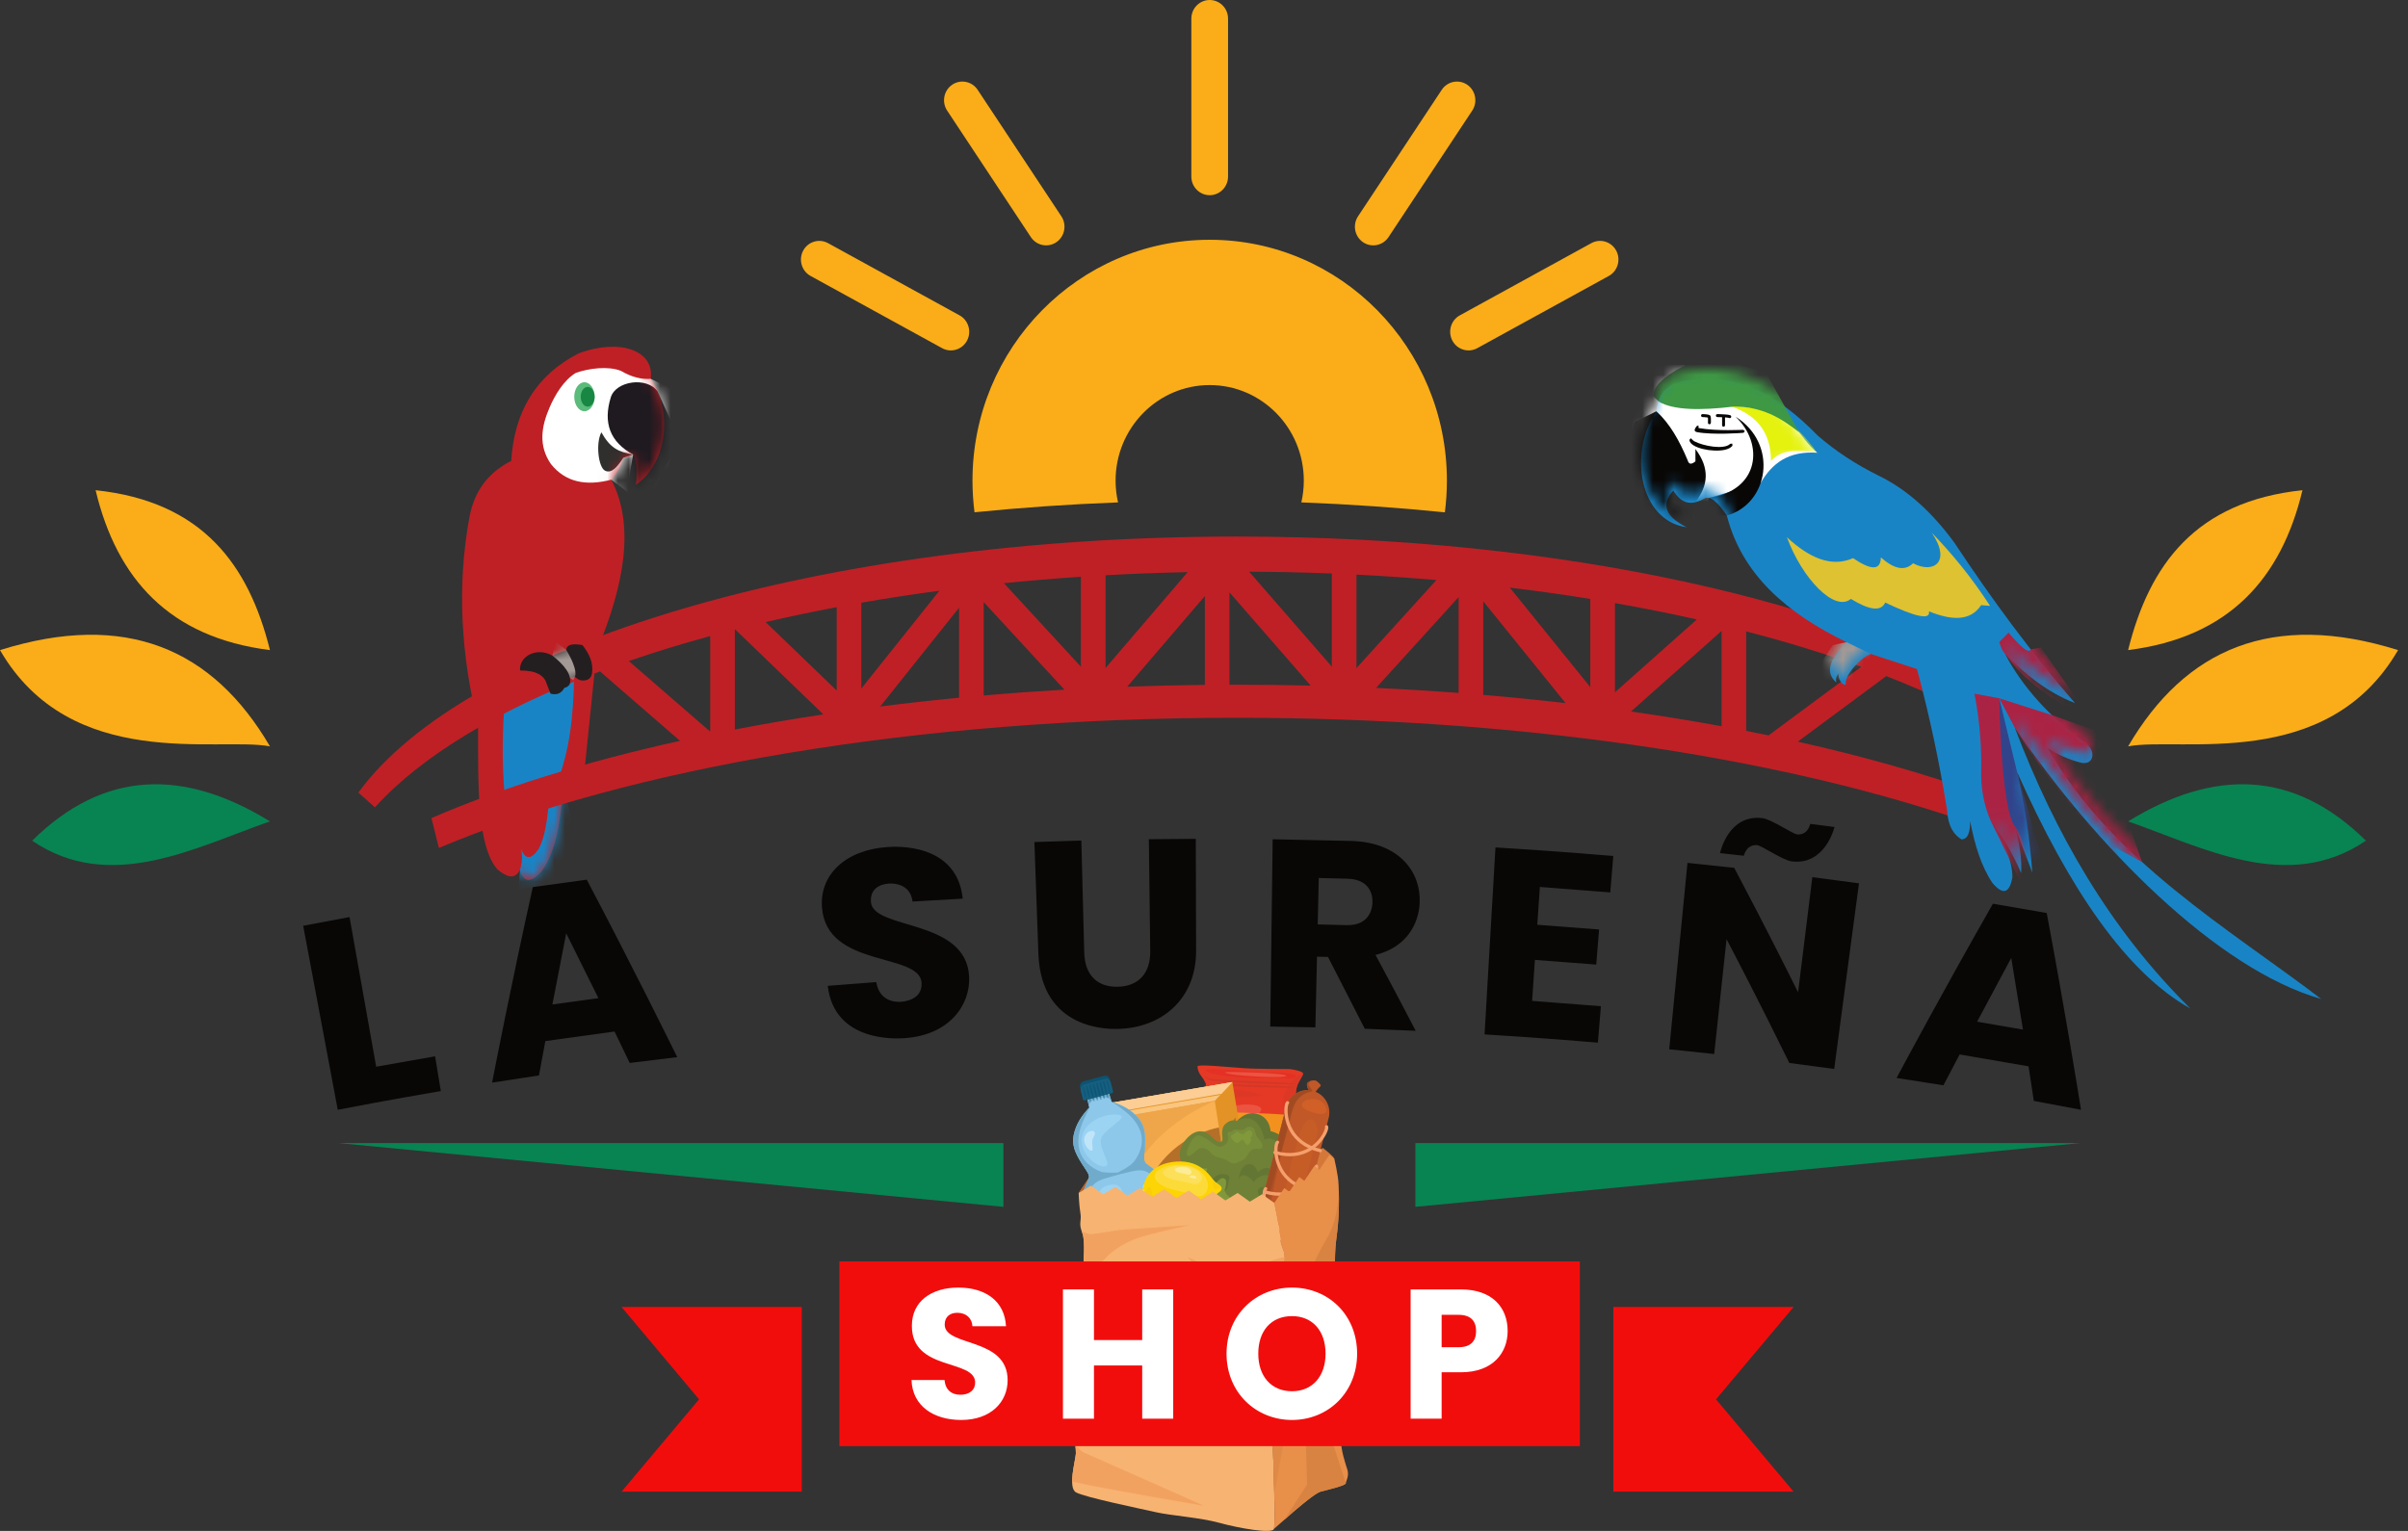 <svg xmlns="http://www.w3.org/2000/svg" fill="none" viewBox="0 0 228 145" height="145" width="228">
<rect x="0" y="0" width="228" height="145" fill="#333333" stroke="none"/>
<path fill="#BF2025" d="M48.404 43.653C48.694 39.005 50.732 35.54 54.81 33.458C58.597 32.059 61.975 33.122 61.615 35.876C63.833 39.217 63.012 44.032 60.219 45.913C60.328 44.699 60.313 43.645 59.945 43.053C59.716 43.218 59.422 43.33 59.023 43.357C58.784 44.176 58.387 44.855 57.876 45.432C60.136 49.728 59.123 55.367 56.501 61.667L55.293 73.455C55.011 75.27 53.855 75.444 53.307 74.526C53.122 77.878 52.569 80.689 51.321 82.475C50.295 83.619 49.578 83.665 49.234 82.389C48.688 83.421 47.912 82.998 47.1 82.349C45.147 80.118 45.268 74.26 45.268 68.613C43.659 62.083 43.227 55.496 44.477 48.831C44.997 46.267 46.422 44.664 48.404 43.653Z" clip-rule="evenodd" fill-rule="evenodd"></path>
<mask height="52" width="20" y="32" x="43" maskUnits="userSpaceOnUse" style="mask-type:luminance" id="mask0_78_914">
<path fill="white" d="M48.404 43.653C48.694 39.005 50.732 35.54 54.81 33.458C58.597 32.059 61.975 33.122 61.615 35.876C63.833 39.217 63.012 44.032 60.219 45.913C60.328 44.699 60.313 43.645 59.945 43.053C59.716 43.218 59.422 43.33 59.023 43.357C58.784 44.176 58.387 44.855 57.876 45.432C60.136 49.728 59.123 55.367 56.501 61.667L55.293 73.455C55.011 75.27 53.855 75.444 53.307 74.526C53.122 77.878 52.569 80.689 51.321 82.475C50.295 83.619 49.578 83.665 49.234 82.389C48.688 83.421 47.912 82.998 47.1 82.349C45.147 80.118 45.268 74.26 45.268 68.613C43.659 62.083 43.227 55.496 44.477 48.831C44.997 46.267 46.422 44.664 48.404 43.653Z"></path>
</mask>
<g mask="url(#mask0_78_914)">
<path fill="white" d="M57.877 45.433C55.523 46.046 53.553 45.705 52.157 43.942C50.959 42.199 51.26 40.388 52.037 38.591C52.537 37.434 53.359 36.026 54.521 35.318C55.769 34.876 57.599 34.651 58.793 35.127C59.88 35.763 60.795 35.943 61.616 35.876L65.777 37.939L63.518 46.562L60.521 47.441L57.877 45.433Z" clip-rule="evenodd" fill-rule="evenodd"></path>
<path fill="#5ABB7B" d="M55.337 38.952C55.87 38.952 56.302 38.337 56.302 37.579C56.302 36.821 55.87 36.206 55.337 36.206C54.804 36.206 54.372 36.821 54.372 37.579C54.372 38.337 54.804 38.952 55.337 38.952Z"></path>
<path fill="#198744" d="M55.644 38.516C56.008 38.516 56.303 38.097 56.303 37.579C56.303 37.062 56.008 36.642 55.644 36.642C55.28 36.642 54.985 37.062 54.985 37.579C54.985 38.097 55.28 38.516 55.644 38.516Z"></path>
<path fill="#1F1A20" d="M57.833 37.632C58.319 36.056 61.281 35.666 62.26 37.075L64.39 41.795L60.864 47.839L59.397 46.138L59.946 43.053C57.776 41.871 57.081 40.07 57.833 37.632Z" clip-rule="evenodd" fill-rule="evenodd"></path>
<path fill="#2F2F2D" d="M56.94 40.947C57.778 42.441 58.555 42.806 59.946 43.053L59.024 43.357C58.477 44.177 57.923 44.892 57.291 44.582C56.652 44.269 56.389 41.966 56.94 40.947Z" clip-rule="evenodd" fill-rule="evenodd"></path>
<path fill="#1984C5" d="M53.308 74.526C53.085 75.49 52.677 75.94 51.99 75.62C51.845 77.581 51.597 79.348 50.986 80.431C50.257 81.488 49.72 81.374 49.322 80.405C49.449 80.882 49.508 81.439 49.234 82.389L49.098 84.263L52.737 83.595L54.372 78.329L53.308 74.526Z" clip-rule="evenodd" fill-rule="evenodd"></path>
<path fill="#1984C5" d="M54.373 62.988C54.345 66.371 54.203 69.754 53.107 73.136C52.349 74.81 51.279 75.3 50.255 74.526C49.893 76.733 47.909 76.865 47.772 75.201C47.523 72.181 47.55 69.16 47.821 66.14C49.096 66.544 50.407 66.013 51.813 62.988H54.373Z" clip-rule="evenodd" fill-rule="evenodd"></path>
</g>
<path fill="#BF2025" d="M56.808 63.591C47.318 67.153 39.949 71.547 35.502 76.466L33.931 75.069C44.131 61.085 77.535 50.819 117.122 50.819C147.96 50.819 175.046 57.048 190.334 66.412L189.807 69.415C186.557 67.475 182.798 65.673 178.601 64.037L170.218 70.247C176.362 71.62 182.025 73.224 187.102 75.022L185.33 77.541C167.773 71.632 143.684 67.983 117.122 67.983C86.626 67.983 59.39 72.792 41.556 80.311L40.851 77.481C47.464 74.626 55.418 72.151 64.387 70.167L56.808 63.591ZM176.235 63.149C172.848 61.925 169.204 60.805 165.338 59.802V69.226C166.049 69.365 166.756 69.507 167.456 69.653L176.235 63.149ZM160.664 58.671C158.157 58.106 155.569 57.589 152.909 57.123V65.573L160.664 58.671ZM150.578 56.729C148.094 56.327 145.552 55.968 142.956 55.655L150.578 65.084V56.729ZM136.008 54.939C133.522 54.726 130.996 54.553 128.435 54.424V63.279L136.008 54.939ZM126.104 54.319C123.525 54.216 120.912 54.157 118.271 54.144L126.104 63.14V54.319ZM112.456 54.189C109.831 54.243 107.236 54.342 104.678 54.484V63.273L112.456 54.189ZM102.347 54.626C99.88 54.79 97.448 54.994 95.057 55.237L102.347 63.149V54.626ZM88.946 55.952C86.427 56.286 83.961 56.665 81.553 57.084V65.216L88.946 55.952ZM79.222 57.507C76.92 57.94 74.676 58.412 72.494 58.92L79.222 65.404V57.507ZM67.246 60.244C64.559 60.976 61.986 61.766 59.538 62.609L67.246 69.296V60.244ZM69.577 69.096C72.294 68.574 75.091 68.095 77.961 67.663L69.616 59.62C69.603 59.623 69.59 59.626 69.577 59.63V69.096ZM83.342 66.916C85.786 66.607 88.277 66.329 90.809 66.086V57.559L83.342 66.916ZM93.14 65.873C95.65 65.655 98.2 65.471 100.784 65.321L93.14 57.025V65.873ZM106.729 65.041C109.153 64.953 111.605 64.895 114.079 64.869V56.456L106.729 65.041ZM116.41 64.854C116.648 64.853 116.885 64.853 117.122 64.853C119.47 64.853 121.798 64.881 124.105 64.937L116.41 56.101V64.854ZM130.295 65.156C132.935 65.278 135.541 65.437 138.109 65.63V56.551L130.295 65.156ZM140.44 65.816C143.082 66.039 145.682 66.299 148.234 66.593L140.44 56.952V65.816ZM154.431 67.391C157.365 67.809 160.226 68.274 163.007 68.784V59.759L154.431 67.391Z" clip-rule="evenodd" fill-rule="evenodd"></path>
<path fill="#231F20" d="M49.24 63.505C49.136 62.096 50.885 61.277 52.296 62.095L53.62 61.572C53.635 61.049 54.196 60.929 55.147 61.097C55.793 61.92 56.212 62.792 56.05 63.787C55.983 64.215 55.714 64.457 55.178 64.452C54.95 64.463 54.701 64.352 54.43 64.104L53.963 64.199C54.082 64.732 53.896 65.043 53.433 65.154C53.158 65.663 52.732 65.864 52.124 65.697L51.751 64.737C51.536 63.986 50.786 63.494 49.24 63.505Z" clip-rule="evenodd" fill-rule="evenodd"></path>
<mask height="5" width="8" y="61" x="49" maskUnits="userSpaceOnUse" style="mask-type:luminance" id="mask1_78_914">
<path fill="white" d="M49.24 63.505C49.136 62.096 50.885 61.277 52.296 62.095L53.62 61.572C53.635 61.049 54.196 60.929 55.147 61.097C55.793 61.92 56.212 62.792 56.05 63.787C55.983 64.215 55.714 64.457 55.178 64.452C54.95 64.463 54.701 64.352 54.43 64.104L53.963 64.199C54.082 64.732 53.896 65.043 53.433 65.154C53.158 65.663 52.732 65.864 52.124 65.697L51.751 64.737C51.536 63.986 50.786 63.494 49.24 63.505Z"></path>
</mask>
<g mask="url(#mask1_78_914)">
<path fill="#A39995" d="M52.295 62.094C52.295 62.094 53.807 63.198 53.962 64.198L54.297 64.45L54.429 64.103C54.429 64.103 54.816 63.555 53.619 61.572L52.66 60.821L52.295 62.094Z" clip-rule="evenodd" fill-rule="evenodd"></path>
</g>
<path fill="#1984C5" d="M181.506 63.367C182.741 67.951 183.661 72.377 184.348 76.683C184.448 78.317 185.008 79.053 185.717 79.499C186.365 79.491 186.544 78.767 186.538 77.761C186.97 79.979 187.574 82.036 188.66 83.637C189.633 84.783 190.272 84.64 190.543 83.08C190.536 81.351 189.647 79.756 188.699 78.17C189.568 79.2 190.452 80.568 191.369 82.69C191.447 81.375 191.235 79.887 190.753 78.24L192.43 82.655C192.2 79.505 191.736 76.334 190.992 73.136C195.922 84.186 201.317 92.118 207.389 95.519C199.799 88.026 194.576 78.93 190.753 68.887C198.313 80.028 209.889 91.816 219.78 94.615C211.23 88.092 199.854 81.435 193.902 70.869C194.824 71.463 195.836 71.934 196.983 72.225C198.317 72.563 198.539 71.017 197.325 70.278C194.057 67.906 191.434 64.982 189.848 61.927C191.669 63.812 193.864 65.581 196.469 66.592C192.31 61.823 188.572 56.722 185.07 51.434C183.009 48.599 180.639 46.388 177.848 45.036C175.753 43.998 173.826 42.748 172.097 41.247C168.24 37.267 163.985 34.934 158.85 36.24C157.51 36.581 156.924 37.834 156.83 38.952C154.162 42.905 155.23 49.323 159.705 49.939C157.745 48.958 157.204 47.813 158.439 46.462C159.235 47.805 160.256 47.889 161.417 47.192C162.007 46.93 162.732 47.696 163.505 48.826C164.932 54.433 169.208 58.089 174.835 60.821C173.135 62.571 172.822 63.712 173.879 64.655C173.769 64.232 173.91 64.032 174.089 63.78C173.98 64.25 174.468 65.014 174.767 64.819C174.632 63.917 176.213 62.269 177.129 61.934L181.506 63.367Z" clip-rule="evenodd" fill-rule="evenodd"></path>
<mask height="61" width="65" y="34" x="155" maskUnits="userSpaceOnUse" style="mask-type:luminance" id="mask2_78_914">
<path fill="white" d="M181.506 62.463C182.741 67.047 183.661 71.473 184.348 75.779C184.448 77.413 185.008 78.149 185.717 78.595C186.365 78.587 186.544 77.863 186.538 76.857C186.97 79.075 187.574 81.132 188.66 82.733C189.633 83.879 190.272 83.736 190.543 82.176C190.536 80.447 189.647 78.852 188.699 77.266C189.568 78.296 190.452 79.664 191.369 81.786C191.447 80.471 191.235 78.983 190.753 77.336L192.43 81.751C192.2 78.601 191.736 75.43 190.992 72.232C195.922 83.282 201.317 91.215 207.389 94.615C199.799 87.122 194.576 78.026 190.753 67.983C198.313 79.124 209.889 90.912 219.78 93.711C211.23 87.188 199.854 80.531 193.902 69.965C194.824 70.559 195.836 71.031 196.983 71.321C198.317 71.659 198.539 70.113 197.325 69.374C194.057 67.003 191.434 64.078 189.848 61.023C191.669 62.908 193.864 64.677 196.469 65.689C192.31 60.919 188.572 55.819 185.07 50.53C183.009 47.695 180.639 45.484 177.848 44.133C175.753 43.095 173.826 41.844 172.097 40.343C168.24 36.363 163.985 34.03 158.85 35.336C157.51 35.677 156.924 36.931 156.83 38.048C154.162 42.001 155.23 48.419 159.705 49.035C157.745 48.054 157.204 46.91 158.439 45.558C159.235 46.901 160.256 46.985 161.417 46.288C162.007 46.026 162.732 46.792 163.505 47.922C164.932 53.529 169.208 57.185 174.835 59.917C173.135 61.668 172.822 62.808 173.879 63.752C173.769 63.328 173.91 63.128 174.089 62.876C173.98 63.346 174.468 64.11 174.767 63.915C174.632 63.013 176.213 61.365 177.129 61.03L181.506 62.463Z"></path>
</mask>
<g mask="url(#mask2_78_914)">
<path fill="#31448B" d="M189.3 66.139L190.992 73.136L194.104 83.915L192.82 84.263L189.478 77.7L188.428 68.009L189.3 66.139Z" clip-rule="evenodd" fill-rule="evenodd"></path>
<path fill="#DEC232" d="M169.19 50.883C171.32 52.854 173.416 53.768 175.455 52.865C177.036 53.933 178.061 54.138 178.09 52.795C179.276 53.847 180.316 54.154 181.137 53.352C183.041 54.365 184.801 53.265 182.917 50.466C184.754 52.37 186.591 54.553 188.428 57.384L187.583 57.315C186.555 58.875 184.766 58.757 182.643 57.906C182.799 58.73 181.448 58.473 178.501 57.072C178.107 57.937 177.012 57.805 175.249 56.724C173.727 58.006 170.647 54.834 169.19 50.883Z" clip-rule="evenodd" fill-rule="evenodd"></path>
<path fill="#AB2344" d="M186.945 65.697L189.3 66.139C189.3 66.139 189.44 76.427 190.753 78.239C192.065 80.052 192.01 82.972 192.01 82.972C192.01 82.972 191.216 83.557 191.134 83.279C191.052 83.001 188.699 78.17 188.699 78.17C188.699 78.17 187.505 76.103 187.583 72.958C187.68 69.019 186.945 65.697 186.945 65.697Z" clip-rule="evenodd" fill-rule="evenodd"></path>
<path fill="#AB2344" d="M194.273 67.725L189.3 66.139L190.752 68.887C193.346 73.178 196.544 77.284 200.598 81.13L200.246 80.272L202.813 81.636L199.426 71.916C199.426 71.916 199.508 69.469 199.07 69.385C198.632 69.302 194.273 67.725 194.273 67.725Z" clip-rule="evenodd" fill-rule="evenodd"></path>
<path fill="#AB2344" d="M189.3 60.807L190.181 59.916C190.181 59.916 192.047 62.234 192.278 61.507L193.248 61.335L197.273 67.093L195.466 66.843C193.317 65.534 191.318 64.046 189.848 61.927C189.848 61.927 189.569 61.724 189.3 60.807Z" clip-rule="evenodd" fill-rule="evenodd"></path>
<path fill="white" d="M161.808 47.157L166.714 45.727C167.801 43.867 169.334 42.701 172.065 42.881C170.346 41.469 169.522 38.989 165.989 36.776L157.89 34.015L155.386 35.876L153.109 38.952L153.92 44.147L155.386 49.556L158.883 51.608L160.8 51.225L161.808 47.157Z" clip-rule="evenodd" fill-rule="evenodd"></path>
<mask height="18" width="20" y="34" x="153" maskUnits="userSpaceOnUse" style="mask-type:luminance" id="mask3_78_914">
<path fill="white" d="M161.808 47.157L166.714 45.727C167.801 43.867 169.334 42.701 172.065 42.881C170.346 41.469 169.522 38.989 165.989 36.776L157.89 34.015L155.386 35.876L153.109 38.952L153.92 44.147L155.386 49.556L158.883 51.608L160.8 51.225L161.808 47.157Z"></path>
</mask>
<g mask="url(#mask3_78_914)">
<path fill="#E5F20D" d="M163.235 38.299C166.278 39.071 167.683 40.907 167.685 43.653C168.695 42.583 170.056 42.584 172.064 42.881C170.925 41.277 169.555 39.838 167.554 38.849L163.235 38.299Z" clip-rule="evenodd" fill-rule="evenodd"></path>
</g>
<path fill="#A39995" d="M174.835 60.821C174.835 60.821 176.124 61.45 177.129 61.933L175.943 65.065L173.467 65.154L172.065 63.307L173.533 61.104L174.835 60.821Z" clip-rule="evenodd" fill-rule="evenodd"></path>
<path fill="#090706" d="M164.323 39.463C167.028 41.985 166.663 46.446 161.808 47.157L161.366 48.831L163.505 48.826C167.47 47.723 168.434 42.042 164.323 39.463Z" clip-rule="evenodd" fill-rule="evenodd"></path>
<path fill="#090706" d="M163.055 39.517C162.813 39.506 162.604 39.503 162.604 39.503C162.527 39.502 162.466 39.438 162.467 39.36C162.468 39.282 162.531 39.22 162.608 39.221C162.608 39.221 163.101 39.227 163.46 39.262C163.634 39.278 163.779 39.305 163.842 39.335C163.911 39.368 163.941 39.453 163.908 39.523C163.875 39.594 163.792 39.624 163.723 39.591C163.676 39.568 163.565 39.556 163.434 39.543C163.402 39.54 163.368 39.537 163.333 39.534V40.274C163.333 40.352 163.271 40.415 163.194 40.415C163.117 40.415 163.055 40.352 163.055 40.274V39.517ZM160.829 40.541C162.629 40.858 165.054 40.701 165.064 40.709C165.116 40.749 165.159 40.801 165.212 40.842C165.155 40.875 165.138 40.958 165.081 40.991C165.051 41.008 162.139 41.213 160.679 40.929C160.25 40.845 160.565 40.487 160.633 40.385C160.685 40.308 160.71 40.351 160.817 40.304L160.829 40.541ZM161.709 39.556C161.68 39.549 161.632 39.537 161.595 39.532C161.419 39.507 161.198 39.503 161.198 39.503C161.122 39.502 161.06 39.438 161.062 39.359C161.063 39.282 161.127 39.219 161.203 39.221C161.203 39.221 161.598 39.23 161.783 39.282C161.823 39.293 161.857 39.307 161.88 39.322L161.923 39.355L161.951 39.395C161.972 39.431 161.99 39.517 161.995 39.62C162.005 39.801 161.993 40.05 161.993 40.05C161.989 40.127 161.924 40.187 161.847 40.184C161.771 40.179 161.711 40.113 161.715 40.035C161.715 40.035 161.727 39.804 161.718 39.636C161.716 39.61 161.712 39.579 161.709 39.556ZM164.02 42.018C164.018 42.085 164.035 42.152 164.034 42.219C164.034 42.219 163.85 42.484 163.321 42.602C162.152 42.865 160.073 42.44 159.966 41.709C159.965 41.706 159.96 41.661 159.962 41.658C160.001 41.605 160.052 41.561 160.091 41.508C160.329 41.72 160.316 41.737 160.463 41.813C161.285 42.244 163.242 42.611 163.81 42.048C163.815 42.043 163.818 42.033 163.824 42.033C163.889 42.024 163.955 42.027 164.02 42.018Z" clip-rule="evenodd" fill-rule="evenodd"></path>
<path fill="#090706" d="M156.83 38.952C158.109 40.116 159.024 41.755 159.791 43.587C159.917 44.043 160.195 43.971 160.53 43.698V42.53C161.919 44.357 161.748 46.023 160.505 47.577L160.311 49.511V50.819L156.614 49.956L153.109 45.256L154.779 39.971L156.83 38.952Z" clip-rule="evenodd" fill-rule="evenodd"></path>
<path fill="#3E9844" d="M156.596 37.593L157.082 38.052C158.457 38.851 160.986 38.894 164.173 38.506C166.794 38.497 168.661 39.589 170.346 40.947L167.199 35.279C167.199 35.279 163.39 34.254 163.124 34.015C162.022 33.025 156.092 35.779 156.596 37.593Z" clip-rule="evenodd" fill-rule="evenodd"></path>
</g>
<path fill="#FAAD18" d="M201.5 61.573C203.503 53.505 207.887 47.491 218.007 46.43C215.997 54.834 211.015 60.381 201.5 61.573Z" clip-rule="evenodd" fill-rule="evenodd"></path>
<path fill="#FAAD18" d="M201.5 70.69C206.912 61.438 215.155 57.846 227.059 61.574C220.341 73.16 206.421 69.759 201.5 70.69Z" clip-rule="evenodd" fill-rule="evenodd"></path>
<path fill="#078452" d="M201.5 77.797C209.626 72.799 217.189 72.889 224.016 79.626C216.614 84.652 208.564 80.257 201.5 77.797Z" clip-rule="evenodd" fill-rule="evenodd"></path>
<path fill="#FAAD18" d="M25.559 61.573C23.556 53.505 19.172 47.491 9.052 46.43C11.062 54.834 16.044 60.381 25.559 61.573Z" clip-rule="evenodd" fill-rule="evenodd"></path>
<path fill="#FAAD18" d="M25.559 70.69C20.147 61.438 11.904 57.846 -4.3869e-05 61.574C6.718 73.16 20.638 69.759 25.559 70.69Z" clip-rule="evenodd" fill-rule="evenodd"></path>
<path fill="#078452" d="M25.559 77.797C17.433 72.799 9.871 72.889 3.043 79.626C10.445 84.652 18.495 80.257 25.559 77.797Z" clip-rule="evenodd" fill-rule="evenodd"></path>
<path fill="#090706" d="M28.707 87.687L33.096 86.859L35.618 101.035L41.197 100.048L41.74 103.339C36.85 104.171 32.76 104.963 31.98 105.114L28.707 87.687ZM59.623 100.677L58.188 97.703L51.636 98.606L51.031 101.861L46.593 102.541C46.882 101.056 48.395 93.269 50.449 84.023L55.56 83.319C59.961 91.675 63.457 98.773 64.124 100.127L59.623 100.677ZM56.661 94.54L53.61 88.4L52.303 95.14L56.661 94.54ZM91.761 92.498C91.897 95.185 89.892 98.046 85.646 98.329C84.947 98.376 78.998 98.773 78.374 93.374L82.968 93.018C83.296 95.017 85.06 94.899 85.297 94.883C85.508 94.869 87.358 94.744 87.258 93.085C87.083 90.174 78.246 91.737 77.83 85.938C77.592 82.966 79.914 80.505 84.058 80.225C84.742 80.179 90.602 79.782 91.158 85.115L86.407 85.389C86.174 83.594 84.428 83.675 84.207 83.685C84.011 83.694 82.348 83.766 82.464 85.428C82.651 88.109 91.483 86.96 91.761 92.498ZM98.319 90.336L97.941 79.753L102.385 79.612L102.661 90.223C102.718 92.383 103.922 93.498 105.823 93.46C107.776 93.422 108.935 92.204 108.909 90.099L108.778 79.485L113.223 79.45L113.253 90.04C113.265 94.668 109.957 97.371 105.825 97.454C105.004 97.471 98.577 97.599 98.319 90.336ZM120.502 79.489L127.961 79.65C132.568 79.787 134.544 82.673 134.422 85.48C134.4 86.002 134.251 89.417 130.24 90.446C132.173 94.027 133.745 97.053 134.045 97.631L129.223 97.44L125.739 90.636L124.699 90.611L124.548 97.307L120.273 97.229L120.502 79.489ZM129.95 85.479C129.959 85.217 130.023 83.3 127.599 83.229L124.866 83.157L124.767 87.554L127.474 87.625C129.876 87.695 129.941 85.743 129.95 85.479ZM152.754 81.074L152.469 84.524L145.801 84.007L145.558 87.587L151.408 88.035L151.139 91.36L145.332 90.915L145.068 94.797L151.58 95.303L151.295 98.753C145.935 98.297 141.423 98.025 140.564 97.974L141.598 80.263C147.181 80.599 151.862 80.998 152.754 81.074ZM171.6 83.078L176.017 83.663L173.67 101.244L169.422 100.681C166.535 94.789 163.965 89.885 163.477 88.954L162.308 99.832L158.05 99.382L159.777 81.727L164.204 82.195C167.312 88.061 169.779 93.035 170.25 93.985L171.6 83.078ZM162.856 80.803C162.897 80.656 163.677 77.119 166.854 77.486C167.724 77.587 169.694 78.969 170.143 79.024C170.269 79.04 171.112 79.144 171.401 78.035L173.7 78.33C173.68 78.395 172.816 81.975 169.652 81.586C168.797 81.481 166.836 80.104 166.382 80.051C166.254 80.037 165.426 79.942 165.114 81.052L162.856 80.803ZM192.571 104.272L192.073 100.998L185.547 99.872L184.012 102.795L179.576 102.099C180.288 100.768 184.021 93.794 188.7 85.594L193.792 86.473C195.542 95.786 196.8 103.619 197.04 105.114L192.571 104.272ZM191.544 97.516L190.433 90.731L187.203 96.767L191.544 97.516Z" clip-rule="evenodd" fill-rule="evenodd"></path>
<path fill="#D4783A" d="M105.441 110.765L105.49 110.735L106.572 109.403L107.137 109.779L108.252 108.407L108.816 108.783L108.812 108.79C108.817 108.784 108.82 108.779 108.82 108.775C108.819 108.772 108.833 108.769 108.854 108.767L109.917 107.909L111.012 108.733L112.108 108.025L113.203 108.849L114.299 108.142L115.363 108.942L115.427 108.945L116.49 108.258L117.521 109.034L117.651 109.04L118.681 108.375L119.695 109.138L119.858 109.146L120.872 108.491L121.892 109.259L122.041 109.268L123.063 108.608L124.131 109.411L124.184 109.415L125.254 108.724C125.471 108.897 126.313 109.549 126.323 109.744C126.328 109.848 126.021 110.169 125.536 110.633L125.173 111.115L125.015 111.118C123.321 112.666 120.594 114.917 120.594 114.917L108.954 116.749L104.265 115.25L102.219 113.027L102.132 113.001L103.213 111.395L103.777 111.772L104.892 110.399L105.441 110.765Z" clip-rule="evenodd" fill-rule="evenodd"></path>
<path fill="#BA6529" d="M105.441 110.765L105.49 110.736L106.572 109.403L107.137 109.78L108.252 108.407L108.81 108.779L108.812 108.79V114.574C108.812 114.574 107.997 115.336 107.099 116.156L104.265 115.25L102.219 113.027L102.132 113.002L103.213 111.395L103.777 111.772L104.892 110.399L105.441 110.765Z" clip-rule="evenodd" fill-rule="evenodd"></path>
<path fill="#E53925" d="M114.177 102.65C114.177 102.65 114.029 102.285 113.733 101.907C113.438 101.528 113.397 101.24 113.385 101.005C113.373 100.77 116.162 101.06 117.668 101.165C119.173 101.27 121.925 101.239 122.104 101.255C122.284 101.272 123.405 101.442 123.382 101.691C123.36 101.939 122.885 102.464 122.77 103.022C122.654 103.58 122.638 103.946 122.62 104.513C122.603 105.08 122.971 107.973 122.752 111.163C122.533 114.353 122.61 119.777 122.473 120.199C122.337 120.621 120.76 120.577 119.098 120.759C117.436 120.94 113.865 120.745 113.422 120.17C112.979 119.594 113.676 106.433 113.727 105.484C113.779 104.536 113.937 104.049 114.049 103.541C114.16 103.033 114.177 102.65 114.177 102.65Z" clip-rule="evenodd" fill-rule="evenodd"></path>
<path fill="#EB5441" d="M116.208 118.47C115.553 118.137 115.848 117.305 115.782 113.175C115.717 109.046 115.749 105.049 116.897 104.75C118.045 104.45 119.717 104.65 119.389 105.216C119.061 105.782 118.045 105.715 117.75 109.812C117.454 113.908 117.356 116.339 117.717 117.738C118.077 119.137 118.012 119.303 116.208 118.47Z" clip-rule="evenodd" fill-rule="evenodd"></path>
<path fill="#DD3826" d="M117.042 120.816C115.443 120.773 113.721 120.558 113.422 120.169C112.979 119.594 113.676 106.433 113.727 105.484C113.779 104.536 113.937 104.049 114.049 103.541C114.107 103.274 114.14 103.041 114.157 102.88C115.659 102.893 118.753 103.409 119.388 103.667C120.125 103.967 116.125 103.817 115.125 104.183C114.125 104.55 114.42 111.493 114.748 115.889C115.076 120.283 117.04 120.815 117.042 120.816Z" clip-rule="evenodd" fill-rule="evenodd"></path>
<path fill="#DD3826" d="M123.383 101.691C123.361 101.939 122.886 102.464 122.771 103.022C122.655 103.58 122.639 103.946 122.621 104.513C122.604 105.08 122.972 107.973 122.753 111.163C122.534 114.353 122.61 119.777 122.474 120.2C122.338 120.622 120.761 120.577 119.099 120.759C118.98 120.772 118.851 120.783 118.714 120.792C119.431 120.7 120.821 120.189 121.126 117.372C121.52 113.742 122.012 105.949 121.553 105.183C121.094 104.417 121.967 101.995 123.383 101.691Z" clip-rule="evenodd" fill-rule="evenodd"></path>
<path fill="#F3911F" d="M122.689 105.666C122.777 106.919 122.904 108.971 122.754 111.163C122.682 112.203 122.643 113.48 122.616 114.744C120.322 114.957 116.023 114.998 113.333 114.75C113.447 110.795 113.699 106.041 113.729 105.484C113.731 105.452 113.733 105.421 113.735 105.39C115.309 105.371 119.689 105.351 122.689 105.666Z" clip-rule="evenodd" fill-rule="evenodd"></path>
<path fill="#F4971E" d="M117.486 114.919C116.915 114.916 116.344 114.906 115.791 114.89C115.794 114.392 115.792 113.825 115.782 113.175C115.73 109.904 115.74 106.717 116.317 105.384C117.202 105.391 118.198 105.408 119.201 105.443C118.774 105.855 118 106.327 117.749 109.812C117.597 111.93 117.497 113.604 117.486 114.919Z" clip-rule="evenodd" fill-rule="evenodd"></path>
<path fill="#F08C21" d="M114.676 114.844C114.199 114.819 113.747 114.788 113.333 114.749C113.447 110.795 113.699 106.04 113.729 105.484C113.731 105.452 113.733 105.421 113.735 105.389C113.972 105.387 114.274 105.383 114.625 105.382C114.301 107.405 114.458 111.568 114.676 114.844Z" clip-rule="evenodd" fill-rule="evenodd"></path>
<path fill="#F08C21" d="M122.687 105.666C122.776 106.919 122.902 108.971 122.753 111.163C122.681 112.203 122.641 113.48 122.615 114.744C122.244 114.778 121.821 114.808 121.361 114.833C121.639 111.402 121.863 106.982 121.657 105.574C122.013 105.601 122.359 105.631 122.687 105.666Z" clip-rule="evenodd" fill-rule="evenodd"></path>
<path fill="#D43727" d="M113.515 101.557C113.515 101.557 114.002 102.143 114.92 102.226C115.838 102.309 122.618 102.518 122.675 102.659C122.732 102.801 115.355 102.526 114.765 102.384C114.175 102.243 113.515 101.557 113.515 101.557Z" clip-rule="evenodd" fill-rule="evenodd"></path>
<path fill="#D43727" d="M115.355 102.659C115.355 102.659 122.626 102.843 122.658 102.976C122.691 103.109 114.879 102.918 115.355 102.659Z" clip-rule="evenodd" fill-rule="evenodd"></path>
<path fill="#E43025" d="M114.142 101.402C113.815 101.269 114.684 101.202 116.602 101.335C118.52 101.469 119.602 101.585 120.864 101.585C122.126 101.585 122.946 101.801 122.651 102.018C122.356 102.235 121.831 102.068 119.684 102.101C117.536 102.134 114.798 101.885 114.142 101.402Z" clip-rule="evenodd" fill-rule="evenodd"></path>
<path fill="#EB5441" d="M115.994 101.552C115.948 101.894 121.769 102.169 121.798 101.902C121.827 101.634 116.486 101.485 115.994 101.552Z" clip-rule="evenodd" fill-rule="evenodd"></path>
<path fill="#F9CFCC" d="M116.635 105.899C116.996 105.566 117.078 107.248 116.881 108.563C116.684 109.879 116.717 117.305 116.471 117.605C116.225 117.904 116.094 106.565 116.635 105.899Z" clip-rule="evenodd" fill-rule="evenodd"></path>
<path fill="#E39325" d="M105.933 122.665L117.573 120.674L119.136 117.266L116.685 102.488L105.369 104.424L103.135 106.298L105.933 122.665Z" clip-rule="evenodd" fill-rule="evenodd"></path>
<path fill="#FAC57E" d="M116.686 102.488L105.369 104.424L103.151 106.285L103.146 106.358L115.019 104.265L116.686 102.488Z" clip-rule="evenodd" fill-rule="evenodd"></path>
<path fill="#F9B152" d="M105.933 122.665L117.573 120.674L115.019 104.265L103.135 106.298L105.933 122.665Z" clip-rule="evenodd" fill-rule="evenodd"></path>
<path fill="#EFA549" d="M115.019 104.265L103.135 106.298L105.368 119.361C105.368 119.361 104.018 109.089 115.019 104.265Z" clip-rule="evenodd" fill-rule="evenodd"></path>
<path fill="#B47029" d="M107.001 122.483L117.573 120.674L115.41 106.779C105.384 109.037 107.001 122.483 107.001 122.483Z" clip-rule="evenodd" fill-rule="evenodd"></path>
<path fill="#FCCD94" d="M105.41 104.417L103.946 105.617L115.645 103.597L116.685 102.488L105.41 104.417Z" clip-rule="evenodd" fill-rule="evenodd"></path>
<path fill="#E39325" d="M103.946 105.617L115.645 103.597L115.549 103.7L103.835 105.71L103.946 105.617Z" clip-rule="evenodd" fill-rule="evenodd"></path>
<path fill="#BE7729" d="M113.955 108.858C112.992 109.867 107.037 120.882 109.375 119.942C111.713 119.001 113.101 114.34 113.244 116.004C113.387 117.668 112.907 120.384 113.621 118.878C114.336 117.371 115.411 106.779 113.955 108.858Z" clip-rule="evenodd" fill-rule="evenodd"></path>
<path fill="#B47029" d="M117.797 118.4L115.945 107.234L116.978 105.841L118.678 116.493L117.797 118.4Z" clip-rule="evenodd" fill-rule="evenodd"></path>
<path fill="#8DC8EB" d="M104.994 103.517L105.255 104.351C105.255 104.351 106.442 104.682 107.252 105.371C108.061 106.06 108.38 106.664 108.421 107.738C108.462 108.811 108.204 109.757 108.412 110.08C108.62 110.404 110 110.968 110.495 112.472C110.99 113.975 113.197 123.01 113.197 123.01C113.197 123.01 113.712 125.197 112.866 125.679C112.021 126.16 111.564 125.567 111.058 125.727C110.553 125.886 110.368 126.869 109.889 126.854C109.478 127.105 108.844 126.338 108.327 126.449C107.809 126.561 107.695 127.305 106.725 127.303C105.756 127.302 105.155 125.138 105.155 125.138C105.155 125.138 102.742 116.157 102.452 114.6C102.162 113.042 103.095 111.866 103.121 111.48C103.148 111.095 102.468 110.397 101.988 109.439C101.508 108.482 101.497 107.797 101.873 106.794C102.249 105.792 103.126 104.914 103.126 104.914L102.952 104.057L103.94 103.667L103.939 103.667L103.942 103.666L103.945 103.665V103.666L104.994 103.517Z" clip-rule="evenodd" fill-rule="evenodd"></path>
<path fill="#70ABCC" d="M105.369 104.386C105.686 104.487 106.593 104.811 107.251 105.371C108.06 106.06 108.379 106.664 108.42 107.738C108.461 108.811 108.203 109.757 108.411 110.08C108.424 110.099 108.44 110.118 108.459 110.139C108.067 110.27 107.636 110.308 107.165 110.267C107.165 110.267 108.593 108.811 107.948 107.084C107.367 105.528 105.768 104.794 105.369 104.386Z" clip-rule="evenodd" fill-rule="evenodd"></path>
<path fill="#70ABCC" d="M103.109 111.55C103.115 111.525 103.12 111.501 103.121 111.48C103.147 111.095 102.468 110.397 101.988 109.439C101.509 108.482 101.497 107.797 101.873 106.794C102.217 105.876 102.981 105.063 103.108 104.933C103.018 105.441 101.891 106.918 102.139 108.621C102.406 110.448 104.352 111.011 104.352 111.011C103.944 111.292 103.532 111.477 103.109 111.55Z" clip-rule="evenodd" fill-rule="evenodd"></path>
<path fill="#70ABCC" d="M108.405 108.544C108.359 109.262 108.258 109.841 108.412 110.08C108.62 110.404 109.999 110.968 110.495 112.472C110.989 113.975 113.197 123.01 113.197 123.01C113.197 123.01 113.712 125.197 112.866 125.679C112.021 126.16 111.564 125.567 111.058 125.727C110.553 125.886 110.368 126.869 109.889 126.854C109.877 126.862 109.865 126.868 109.852 126.873C109.891 126.846 110.221 126.6 110.292 126.192C110.367 125.759 110.463 125.338 110.904 125.144C111.345 124.95 112.261 125.25 112.542 124.332C112.745 123.673 111.547 117.964 110.548 114.604C109.033 109.509 107.981 110.95 105.461 111.321C104.658 111.439 107.87 110.579 108.405 108.544ZM108.314 106.924C108.342 107.034 108.364 107.149 108.381 107.271C108.35 107.148 108.328 107.032 108.314 106.924Z" clip-rule="evenodd" fill-rule="evenodd"></path>
<path fill="#70ABCC" d="M101.816 109.057C101.76 108.915 101.715 108.777 101.682 108.641C101.733 108.764 101.778 108.902 101.816 109.057ZM109.939 126.852C109.923 126.854 109.906 126.855 109.889 126.854C109.477 127.104 108.844 126.338 108.327 126.449C107.808 126.56 107.695 127.305 106.725 127.303C105.756 127.302 105.154 125.138 105.154 125.138C105.154 125.138 102.742 116.157 102.452 114.599C102.162 113.041 103.095 111.865 103.121 111.48C103.141 111.191 102.766 110.729 102.375 110.113C103.81 111.653 107.06 110.803 106.298 111.1C103.92 112.025 102.31 111.288 103.435 116.486C104.177 119.913 105.873 125.49 106.366 125.966C107.053 126.627 107.708 125.912 108.186 125.863C108.665 125.814 108.951 126.134 109.224 126.474C109.492 126.808 109.921 126.85 109.939 126.852Z" clip-rule="evenodd" fill-rule="evenodd"></path>
<path fill="#73AECF" d="M104.994 103.517L105.217 104.228C104.846 103.753 104.104 103.937 103.589 104.142C103.074 104.347 103.11 104.838 103.11 104.838L102.953 104.057L103.94 103.667L103.94 103.667L103.942 103.666L103.945 103.665V103.666L104.994 103.517Z" clip-rule="evenodd" fill-rule="evenodd"></path>
<path fill="#0C5372" d="M102.615 102.408L104.53 101.901C104.773 101.837 105.024 101.986 105.087 102.233L105.377 103.362C105.395 103.434 105.352 103.507 105.282 103.526L102.707 104.208C102.636 104.226 102.563 104.183 102.545 104.111L102.264 103.016C102.196 102.75 102.354 102.477 102.615 102.408Z" clip-rule="evenodd" fill-rule="evenodd"></path>
<path fill="#165F80" d="M105.162 102.523L105.377 103.362C105.395 103.434 105.352 103.508 105.282 103.526L102.707 104.208C102.636 104.226 102.563 104.183 102.545 104.111L102.338 103.306C102.27 103.04 102.428 102.767 102.689 102.698L104.605 102.191C104.848 102.127 105.098 102.276 105.162 102.523Z" clip-rule="evenodd" fill-rule="evenodd"></path>
<mask height="3" width="4" y="102" x="102" maskUnits="userSpaceOnUse" style="mask-type:luminance" id="mask4_78_914">
<path fill="white" d="M105.162 102.523L105.377 103.362C105.395 103.434 105.352 103.508 105.282 103.526L102.707 104.208C102.636 104.226 102.563 104.183 102.545 104.111L102.338 103.306C102.27 103.04 102.428 102.767 102.689 102.698L104.605 102.191C104.848 102.127 105.098 102.276 105.162 102.523Z"></path>
</mask>
<g mask="url(#mask4_78_914)">
<path fill="#0C5372" d="M102.549 102.898C102.592 102.887 102.636 102.913 102.647 102.957L103.019 104.405C103.03 104.449 103.004 104.494 102.961 104.506C102.918 104.517 102.873 104.491 102.862 104.447L102.491 102.998C102.48 102.955 102.506 102.909 102.549 102.898Z" clip-rule="evenodd" fill-rule="evenodd"></path>
<path fill="#0C5372" d="M102.872 102.813C102.915 102.802 102.959 102.828 102.97 102.872C103.094 103.355 103.218 103.838 103.342 104.32C103.353 104.364 103.327 104.409 103.284 104.421C103.241 104.432 103.196 104.406 103.185 104.362C103.061 103.879 102.937 103.396 102.814 102.913C102.802 102.87 102.828 102.824 102.872 102.813Z" clip-rule="evenodd" fill-rule="evenodd"></path>
<path fill="#0C5372" d="M103.193 102.728C103.236 102.717 103.28 102.743 103.291 102.787C103.415 103.27 103.539 103.753 103.663 104.236C103.674 104.279 103.648 104.324 103.605 104.336C103.562 104.347 103.518 104.321 103.506 104.277C103.382 103.794 103.259 103.311 103.135 102.829C103.124 102.785 103.15 102.74 103.193 102.728Z" clip-rule="evenodd" fill-rule="evenodd"></path>
<path fill="#0C5372" d="M103.515 102.643C103.558 102.631 103.602 102.658 103.614 102.702C103.737 103.184 103.861 103.667 103.985 104.15C103.996 104.194 103.97 104.239 103.927 104.25C103.884 104.261 103.84 104.235 103.829 104.191C103.705 103.709 103.581 103.226 103.457 102.743C103.446 102.699 103.472 102.654 103.515 102.643Z" clip-rule="evenodd" fill-rule="evenodd"></path>
<path fill="#0C5372" d="M103.836 102.558C103.879 102.546 103.923 102.573 103.935 102.617C104.059 103.099 104.182 103.582 104.306 104.065C104.317 104.109 104.291 104.154 104.248 104.165C104.205 104.177 104.161 104.15 104.149 104.106C104.026 103.624 103.902 103.141 103.778 102.658C103.767 102.614 103.793 102.569 103.836 102.558Z" clip-rule="evenodd" fill-rule="evenodd"></path>
<path fill="#0C5372" d="M104.158 102.473C104.201 102.462 104.245 102.488 104.256 102.532C104.38 103.014 104.504 103.497 104.628 103.98C104.639 104.024 104.613 104.069 104.57 104.08C104.527 104.092 104.482 104.065 104.471 104.021C104.347 103.539 104.224 103.056 104.1 102.573C104.089 102.529 104.114 102.484 104.158 102.473Z" clip-rule="evenodd" fill-rule="evenodd"></path>
<path fill="#0C5372" d="M104.48 102.387C104.523 102.376 104.568 102.402 104.579 102.446C104.703 102.929 104.827 103.412 104.95 103.895C104.962 103.938 104.936 103.983 104.893 103.995C104.85 104.006 104.805 103.98 104.794 103.936C104.67 103.453 104.546 102.97 104.423 102.487C104.411 102.444 104.437 102.399 104.48 102.387Z" clip-rule="evenodd" fill-rule="evenodd"></path>
<path fill="#0C5372" d="M104.802 102.302C104.845 102.291 104.889 102.318 104.901 102.361L105.272 103.81C105.283 103.853 105.257 103.898 105.214 103.91C105.171 103.921 105.127 103.895 105.116 103.851L104.744 102.402C104.733 102.359 104.759 102.314 104.802 102.302Z" clip-rule="evenodd" fill-rule="evenodd"></path>
</g>
<path fill="#9BD3F3" d="M106.143 105.669C106.652 105.904 104.79 106.836 104.315 107.692C103.84 108.55 105.3 110.245 104.694 110.457C104.088 110.669 102.496 109.587 102.425 108.15C102.32 106.028 105.249 105.256 106.143 105.669Z" clip-rule="evenodd" fill-rule="evenodd"></path>
<path fill="#C0E5F9" d="M103.01 107.229C103.485 106.966 103.882 107.162 103.551 107.688C103.22 108.215 103.604 108.784 103.399 108.976C103.194 109.168 102.105 108.013 103.01 107.229Z" clip-rule="evenodd" fill-rule="evenodd"></path>
<path fill="#9BD3F3" d="M104.665 112.358C105.6 112.042 106.272 112.019 106.548 113.89C106.825 115.761 107.893 123.756 108.499 124.404C109.106 125.052 108.632 125.384 107.859 125.606C107.086 125.828 106.147 124.544 105.557 122.378C104.967 120.21 102.493 113.171 104.665 112.358Z" clip-rule="evenodd" fill-rule="evenodd"></path>
<path fill="#C0E5F9" d="M104.581 113.086C105.129 112.975 105.132 113.319 105.176 114.942C105.219 116.565 105.479 119.559 106.072 121.673C106.665 123.788 105.25 121.375 104.732 118.759C104.213 116.143 103.659 113.123 104.581 113.086Z" clip-rule="evenodd" fill-rule="evenodd"></path>
<path fill="#C0E5F9" d="M109.925 124.01C109.925 124.01 111.217 123.635 110.215 120.251C109.213 116.867 107.792 112.391 108.347 112.176C108.902 111.96 111.275 120.555 111.294 122.478C111.313 124.4 109.925 124.01 109.925 124.01Z" clip-rule="evenodd" fill-rule="evenodd"></path>
<path fill="#6F8136" d="M114.421 113.529C114.29 113.432 114.522 113.291 114.075 113.06C113.629 112.828 113.467 112.847 113.197 113.033C112.926 113.219 112.237 113.11 111.682 112.642C111.126 112.174 110.913 111.429 111.262 111.009C111.61 110.588 112.228 110.682 112.045 110.407C111.862 110.132 111.283 109.157 112.246 107.977C113.208 106.796 114.129 107.091 114.615 107.567C115.101 108.043 115.445 108.299 115.68 108.105C115.914 107.912 115.436 106.996 116.028 106.452C116.619 105.908 117.117 106.181 117.117 106.181C117.117 106.181 118.367 105.169 119.397 105.912C120.428 106.656 120.07 106.9 120.335 107.177C120.6 107.454 121.22 107.464 121.552 108.219C121.883 108.974 120.597 109.979 120.597 109.979C120.597 109.979 122.163 110.814 122.112 111.792C122.06 112.77 120.861 113.101 120.503 113.238C120.145 113.375 120.314 113.83 120.732 113.911C121.149 113.992 121.254 115.521 120.292 116.701C119.33 117.881 117.685 117.174 117.161 116.667C116.636 116.16 117.213 115.286 116.705 115.239C116.198 115.192 116.019 115.664 115.585 115.336C115.15 115.007 116.177 112.966 114.421 113.529Z" clip-rule="evenodd" fill-rule="evenodd"></path>
<path fill="#647633" d="M114.293 110.672C114.293 110.672 114.146 111.48 114.385 111.736C114.624 111.993 114.882 111.488 115.314 111.283C115.745 111.078 116.563 111.236 116.4 111.647C116.236 112.057 116.37 112.519 115.978 112.833C115.585 113.147 115.053 113.495 114.725 113.178C114.397 112.861 113.455 111.307 114.293 110.672Z" clip-rule="evenodd" fill-rule="evenodd"></path>
<path fill="#647633" d="M121.784 110.938C121.987 111.195 122.129 111.487 122.113 111.792C122.061 112.771 120.862 113.102 120.504 113.239C120.147 113.376 120.315 113.83 120.733 113.911C121.151 113.992 121.255 115.521 120.293 116.701C119.52 117.65 118.305 117.379 117.586 116.973C118.777 117.29 118.873 116.292 118.873 116.292C118.873 116.292 118.363 115.712 118.733 115.372C119.103 115.032 120.226 114.959 120.226 114.959C120.226 114.959 119.571 114.941 119.545 114.411C119.52 113.88 120.263 114.16 119.788 113.884C119.313 113.608 118.79 112.805 119.303 112.495C119.816 112.186 120.36 112.964 121.323 112.399C122.284 111.836 121.785 110.94 121.784 110.938Z" clip-rule="evenodd" fill-rule="evenodd"></path>
<path fill="#80983B" d="M114.323 113.386C114.323 113.386 114.041 113.775 113.934 113.965C113.828 114.156 113.923 114.275 113.747 114.473C113.572 114.672 112.658 115.764 112.294 116.257C111.93 116.75 111.119 117.924 110.965 118.31C110.81 118.696 110.866 118.974 111.291 119.018C111.716 119.063 112.191 119.232 112.653 119.498C113.115 119.763 113.171 120.148 113.342 119.606C113.513 119.065 114.349 117.591 114.57 116.771C114.791 115.95 114.842 115.779 115.151 115.007C115.313 114.602 115.463 114.241 115.568 113.914C116.021 113.749 116.712 113.963 117.339 114.24C118.101 114.577 118.143 114.845 118.347 114.584C118.55 114.322 118.586 113.82 118.126 113.875C117.665 113.929 116.981 113.867 116.387 113.368C116.115 113.14 116.011 112.921 115.941 112.748C116.074 112.401 116.165 111.899 116.023 111.716C115.804 111.434 115.457 111.665 115.213 111.978C115.062 112.171 114.97 112.388 114.935 112.616C114.879 112.663 114.82 112.721 114.757 112.79C114.563 112.653 114.359 112.247 114.183 111.85C113.948 111.321 114.484 110.606 114.234 110.659C113.983 110.712 113.636 110.54 113.469 110.809C113.301 111.077 113.341 111.428 113.474 111.875C113.607 112.321 114.197 112.584 114.322 113.244C114.33 113.285 114.335 113.325 114.337 113.364L114.323 113.386Z" clip-rule="evenodd" fill-rule="evenodd"></path>
<path fill="#90AC3D" d="M114.323 113.386C114.323 113.386 114.041 113.775 113.934 113.965C113.828 114.156 113.923 114.275 113.747 114.473C113.572 114.672 112.658 115.764 112.294 116.257C111.93 116.75 111.119 117.925 110.965 118.31C110.81 118.696 110.866 118.974 111.291 119.019C111.716 119.063 112.191 119.233 112.653 119.498C112.987 119.69 113.108 119.944 113.215 119.866C113.509 119.264 111.861 118.554 111.933 118.059C112.005 117.565 112.277 117.592 112.906 116.973C113.535 116.353 113.698 116.144 113.919 115.834C114.14 115.523 113.375 116.076 113.731 115.486C114.088 114.896 114.646 114.231 114.849 113.756C115.051 113.282 114.643 113.089 113.982 112.294C113.321 111.5 113.605 110.69 113.606 110.687C113.553 110.71 113.507 110.748 113.469 110.809C113.301 111.077 113.341 111.428 113.474 111.875C113.607 112.322 114.197 112.584 114.322 113.244C114.33 113.285 114.335 113.325 114.337 113.364L114.323 113.386Z" clip-rule="evenodd" fill-rule="evenodd"></path>
<path fill="#788D39" d="M116.639 107.198C116.948 106.83 117.017 107.035 117.53 107.023C118.042 107.01 117.94 106.63 118.407 106.729C118.873 106.829 118.8 107.11 118.928 107.51C119.055 107.909 119.692 108.273 119.524 108.648C119.357 109.024 119.033 108.635 118.55 108.906C118.068 109.176 118.137 109.677 117.613 109.893C117.089 110.109 116.865 110.396 116.366 110.017C115.868 109.637 115.092 109.693 114.742 109.283C114.392 108.874 113.953 108.606 113.564 108.782C113.176 108.958 112.642 109.697 112.415 109.451C112.189 109.205 112.9 107.355 113.587 107.547C114.274 107.738 115.123 108.694 115.576 108.616C116.029 108.538 116.28 108.142 116.305 107.842C116.329 107.543 116.025 107.129 116.639 107.198Z" clip-rule="evenodd" fill-rule="evenodd"></path>
<path fill="#81993B" d="M117.302 107.307C117.428 107.387 117.69 107.481 117.806 107.373C117.922 107.264 118.22 106.909 118.473 107.134C118.726 107.359 118.502 107.687 118.392 107.748C118.282 107.808 118.576 107.779 118.429 108.076C118.282 108.371 118.165 108.521 117.99 108.37C117.815 108.219 117.821 107.863 117.556 107.989C117.29 108.115 117.199 108.392 116.909 108.148C116.618 107.904 116.437 107.546 116.661 107.514C116.885 107.481 117.086 106.985 117.302 107.307Z" clip-rule="evenodd" fill-rule="evenodd"></path>
<path fill="#647633" d="M117.289 111.725C117.289 111.725 117.322 110.583 118.06 110.306C118.798 110.03 119.098 111.014 119.098 111.014C119.098 111.014 119.893 110.209 120.531 110.892C121.169 111.576 120.872 112.037 120.872 112.037C120.872 112.037 120.358 111.114 119.578 111.336C118.798 111.559 118.767 112.001 118.767 112.001C118.767 112.001 117.641 110.627 117.289 111.725Z" clip-rule="evenodd" fill-rule="evenodd"></path>
<path fill="#647633" d="M117.118 106.182C117.118 106.182 117.948 105.14 119.112 105.525C120.276 105.909 120.297 107.132 120.297 107.132C120.297 107.132 121.833 107.479 121.854 108.473C121.874 109.466 120.787 109.817 120.787 109.817C120.787 109.817 121.506 108.597 120.83 108.096C120.154 107.594 119.728 107.953 119.728 107.953C119.728 107.953 119.246 105.058 117.118 106.182Z" clip-rule="evenodd" fill-rule="evenodd"></path>
<path fill="#C05827" d="M124.57 103.408C125.521 103.8 126.067 104.864 125.803 105.898L122.728 117.956C122.465 118.989 121.482 119.648 120.466 119.525C120.474 119.598 120.509 119.895 120.587 120.11C120.676 120.357 120.513 120.331 120.167 120.43C119.82 120.528 119.477 120.145 119.388 119.898C119.298 119.651 119.796 119.306 119.754 119.392C119.773 119.368 119.794 119.349 119.816 119.334C118.936 118.907 118.444 117.888 118.697 116.895L121.772 104.838C122.026 103.84 122.951 103.191 123.93 103.258C123.913 103.23 123.9 103.197 123.893 103.16C123.889 103.256 123.619 102.709 123.815 102.537C124.011 102.365 124.494 102.2 124.75 102.456C125.006 102.713 125.161 102.771 124.965 102.943C124.769 103.115 124.57 103.408 124.57 103.408H124.57Z" clip-rule="evenodd" fill-rule="evenodd"></path>
<path fill="#B05025" d="M123.644 114.362L122.728 117.956C122.465 118.989 121.482 119.648 120.466 119.525C120.474 119.598 120.509 119.895 120.587 120.11C120.676 120.357 120.513 120.331 120.167 120.43C119.82 120.528 119.477 120.145 119.388 119.898C119.298 119.651 119.796 119.306 119.754 119.392C119.773 119.368 119.794 119.349 119.816 119.334C118.936 118.907 118.444 117.888 118.697 116.895L120.834 108.513C121.638 106.912 122.223 105.732 122.223 105.732C122.223 105.732 120.067 113.662 120.211 115.488C120.355 117.315 122.66 117.543 123.644 114.362Z" clip-rule="evenodd" fill-rule="evenodd"></path>
<path fill="#A24B23" d="M119.607 120.227C119.503 120.123 119.424 119.999 119.388 119.898C119.298 119.651 119.796 119.306 119.754 119.392C119.773 119.369 119.794 119.35 119.816 119.334C118.936 118.907 118.444 117.888 118.697 116.895L121.772 104.838C122.026 103.841 122.951 103.191 123.93 103.258C123.913 103.23 123.9 103.198 123.893 103.16C123.889 103.256 123.619 102.709 123.815 102.537C123.916 102.449 124.093 102.362 124.276 102.333C124.27 102.336 123.851 102.505 123.9 102.74C123.95 102.977 124.353 103.29 124.215 103.365C124.078 103.441 122.773 103.51 122.345 105.256C121.917 107.001 119.182 116.662 119.133 117.286C119.084 117.909 119.558 118.987 120.017 119.299C120.476 119.61 119.281 119.535 119.607 120.227Z" clip-rule="evenodd" fill-rule="evenodd"></path>
<path fill="#D06027" d="M125.593 105.044C125.716 105.558 125.095 105.567 124.514 105.423C121.368 104.642 125.122 103.076 125.593 105.044Z" clip-rule="evenodd" fill-rule="evenodd"></path>
<path fill="#C65D27" d="M124.721 107.464C124.478 108.418 123.363 113.143 122.602 115.299C121.853 117.417 120.84 116.044 121.059 115.187C121.228 114.525 122.166 110.295 122.916 107.833C123.892 104.622 124.988 106.42 124.721 107.464Z" clip-rule="evenodd" fill-rule="evenodd"></path>
<path fill="#F5A06C" d="M121.833 104.314C121.907 104.27 122.002 104.295 122.045 104.37C122.089 104.445 122.064 104.542 121.99 104.586C121.989 104.586 121.979 104.628 121.961 104.704C121.913 104.908 121.891 105.251 121.947 105.66C122.003 106.071 122.139 106.545 122.406 107.006C122.847 107.768 123.65 108.492 125.051 108.834C125.134 108.855 125.185 108.939 125.165 109.024C125.145 109.108 125.061 109.16 124.979 109.139C123.48 108.773 122.617 107.99 122.139 107.166C121.85 106.667 121.702 106.15 121.641 105.702C121.579 105.252 121.605 104.865 121.661 104.63C121.699 104.468 121.762 104.357 121.833 104.314Z" clip-rule="evenodd" fill-rule="evenodd"></path>
<path fill="#F5A06C" d="M120.879 108.055C120.953 108.011 121.048 108.036 121.091 108.111C121.135 108.186 121.11 108.282 121.036 108.326C121.035 108.327 121.025 108.368 121.007 108.444C120.959 108.649 120.937 108.991 120.993 109.4C121.049 109.811 121.185 110.286 121.452 110.747C121.893 111.508 122.696 112.232 124.097 112.575C124.18 112.596 124.231 112.68 124.211 112.764C124.191 112.848 124.108 112.9 124.025 112.88C122.526 112.513 121.663 111.731 121.185 110.906C120.895 110.407 120.748 109.891 120.687 109.443C120.625 108.992 120.651 108.606 120.707 108.371C120.745 108.209 120.808 108.097 120.879 108.055Z" clip-rule="evenodd" fill-rule="evenodd"></path>
<path fill="#F5A06C" d="M119.758 112.452C119.832 112.408 119.927 112.433 119.971 112.508C120.014 112.583 119.989 112.68 119.916 112.724C119.915 112.724 119.905 112.766 119.886 112.842C119.838 113.046 119.816 113.389 119.872 113.798C119.929 114.209 120.064 114.683 120.331 115.144C120.772 115.906 121.575 116.63 122.977 116.972C123.06 116.993 123.111 117.078 123.09 117.162C123.07 117.246 122.987 117.297 122.904 117.277C121.405 116.911 120.542 116.128 120.064 115.304C119.775 114.804 119.628 114.289 119.566 113.841C119.505 113.39 119.531 113.003 119.586 112.768C119.625 112.607 119.687 112.495 119.758 112.452Z" clip-rule="evenodd" fill-rule="evenodd"></path>
<path fill="#F5A06C" d="M125.735 106.641C125.692 106.566 125.597 106.541 125.523 106.585C125.45 106.629 125.425 106.726 125.468 106.801C125.469 106.801 125.458 106.843 125.438 106.918C125.382 107.121 125.237 107.431 124.993 107.761C124.747 108.093 124.402 108.441 123.948 108.712C123.198 109.16 122.151 109.397 120.761 109.006C120.679 108.983 120.594 109.032 120.571 109.115C120.549 109.199 120.597 109.285 120.679 109.308C122.165 109.727 123.293 109.468 124.105 108.983C124.597 108.689 124.972 108.311 125.24 107.949C125.509 107.586 125.671 107.235 125.735 107.002C125.779 106.842 125.777 106.713 125.735 106.641Z" clip-rule="evenodd" fill-rule="evenodd"></path>
<path fill="#F5A06C" d="M124.781 110.382C124.738 110.307 124.643 110.282 124.569 110.326C124.495 110.37 124.471 110.467 124.514 110.542C124.515 110.542 124.504 110.584 124.483 110.659C124.428 110.862 124.283 111.172 124.039 111.502C123.793 111.834 123.448 112.181 122.994 112.453C122.244 112.901 121.196 113.138 119.807 112.746C119.725 112.724 119.64 112.772 119.617 112.856C119.595 112.939 119.643 113.026 119.725 113.049C121.211 113.468 122.339 113.209 123.151 112.724C123.643 112.43 124.018 112.052 124.286 111.69C124.555 111.327 124.717 110.976 124.781 110.742C124.825 110.583 124.823 110.454 124.781 110.382Z" clip-rule="evenodd" fill-rule="evenodd"></path>
<path fill="#F5A06C" d="M123.66 114.779C123.617 114.705 123.521 114.679 123.448 114.723C123.374 114.768 123.35 114.864 123.393 114.939C123.393 114.94 123.382 114.981 123.362 115.057C123.307 115.259 123.161 115.569 122.917 115.899C122.671 116.231 122.326 116.579 121.872 116.85C121.123 117.298 120.075 117.535 118.685 117.144C118.604 117.121 118.519 117.17 118.496 117.253C118.473 117.337 118.521 117.423 118.604 117.446C120.089 117.865 121.218 117.606 122.029 117.121C122.521 116.827 122.896 116.449 123.164 116.087C123.434 115.724 123.596 115.373 123.659 115.14C123.703 114.98 123.702 114.852 123.66 114.779Z" clip-rule="evenodd" fill-rule="evenodd"></path>
<path fill="#E88F4A" d="M120.627 144.806C120.791 144.69 124.234 141.493 125.053 141.276C125.873 141.06 127.414 140.71 127.43 140.477C127.447 140.244 127.759 139.811 127.578 139.211C127.398 138.612 126.939 137.396 126.939 136.031C126.939 134.665 126.447 129.27 126.611 128.104C126.775 126.939 126.152 120.045 126.513 117.481C126.874 114.917 126.775 113.052 126.742 112.186C126.71 111.32 126.333 109.721 126.333 109.721L126.316 109.734L125.863 109.392L124.956 110.743L124.902 110.784L124.442 110.437L123.523 111.807L123.487 111.834L123.022 111.483L122.091 112.87L122.073 112.884L121.602 112.528L120.659 113.933C120.659 113.933 121.249 116.731 121.249 117.397C121.249 118.063 121.741 118.529 121.61 119.295C121.479 120.061 121.315 121.227 121.216 122.026C121.118 122.825 120.593 123.558 120.593 124.957C120.593 126.356 119.478 130.985 120.003 132.383C120.528 133.782 120.397 136.013 120.495 136.979C120.593 137.945 120.758 144.305 120.627 144.806V144.806Z" clip-rule="evenodd" fill-rule="evenodd"></path>
<path fill="#D88342" d="M126.405 120.677C126.384 119.404 126.404 118.249 126.512 117.481C126.815 115.328 126.794 113.668 126.76 112.678C126.761 112.76 126.776 115.403 125.646 117.272C124.499 119.17 122.958 122.867 122.958 122.867C122.958 122.867 125.159 121.67 126.405 120.677Z" clip-rule="evenodd" fill-rule="evenodd"></path>
<path fill="#D88342" d="M121.617 143.93C122.746 142.931 124.498 141.423 125.053 141.276C125.872 141.06 127.413 140.71 127.429 140.477L123.399 128.095L123.76 140.617L121.617 143.93Z" clip-rule="evenodd" fill-rule="evenodd"></path>
<path fill="#FDD404" d="M108.203 113.844C108.203 113.844 107.547 113.555 107.51 113.177C107.473 112.8 108.266 112.825 108.29 112.347C108.315 111.869 108.872 110.197 111.374 110.02C113.876 109.843 114.705 111.655 115.052 111.932C115.399 112.209 115.758 112.347 115.659 112.649C115.56 112.951 115.213 112.938 115.176 113.228C115.139 113.517 114.804 115.177 112.563 115.517C110.321 115.857 108.488 115.001 108.203 113.844Z" clip-rule="evenodd" fill-rule="evenodd"></path>
<path fill="#FACD09" d="M108.203 113.844C108.203 113.844 107.547 113.554 107.51 113.177C107.502 113.094 107.534 113.03 107.59 112.976C107.589 112.983 107.553 113.26 108.006 113.334C108.464 113.41 108.538 112.328 108.86 112.454C109.182 112.58 108.823 113.787 110.247 114.466C111.671 115.146 113.47 115.099 114.93 113.978C114.628 114.567 113.973 115.303 112.563 115.517C110.321 115.857 108.488 115.001 108.203 113.844Z" clip-rule="evenodd" fill-rule="evenodd"></path>
<path fill="#EDC11B" d="M108.204 113.844C108.204 113.844 107.945 113.729 107.744 113.551C107.865 113.609 108.061 113.674 108.23 113.586C108.497 113.448 108.527 113.064 108.626 113.114C108.726 113.165 108.485 115.325 111.666 115.591C109.848 115.615 108.45 114.842 108.204 113.844Z" clip-rule="evenodd" fill-rule="evenodd"></path>
<path fill="#FCDB39" d="M112.204 110.341C113.728 110.492 114.755 111.888 114.248 112.819C113.74 113.75 113.048 113.095 111.592 112.8C107.886 112.048 109.247 110.048 112.204 110.341Z" clip-rule="evenodd" fill-rule="evenodd"></path>
<path fill="#FCE05A" d="M112.197 110.442C113.309 110.529 114.06 111.333 113.689 111.869C113.318 112.405 112.813 112.028 111.751 111.858C109.046 111.425 110.039 110.273 112.197 110.442Z" clip-rule="evenodd" fill-rule="evenodd"></path>
<path fill="#FCEC95" d="M112.13 110.526C112.608 110.564 112.931 110.91 112.771 111.14C112.612 111.371 112.395 111.208 111.938 111.135C110.775 110.949 111.202 110.454 112.13 110.526Z" clip-rule="evenodd" fill-rule="evenodd"></path>
<path fill="#FCEC95" d="M112.99 111.331C113.187 111.346 113.32 111.489 113.254 111.584C113.189 111.679 113.099 111.612 112.91 111.582C112.431 111.505 112.607 111.301 112.99 111.331Z" clip-rule="evenodd" fill-rule="evenodd"></path>
<path fill="#FCEC95" d="M108.057 112.794C107.902 112.882 107.673 113.096 107.909 113.127C108.144 113.158 108.669 112.531 108.057 112.794Z" clip-rule="evenodd" fill-rule="evenodd"></path>
<path fill="#FACD09" d="M114.834 111.957C114.822 112.102 114.903 112.552 115.017 112.655C115.132 112.759 115.231 112.548 115.413 112.561C115.596 112.574 115.568 112.394 115.444 112.281C115.321 112.168 114.813 111.857 114.834 111.957Z" clip-rule="evenodd" fill-rule="evenodd"></path>
<path fill="#F7B371" d="M120.658 113.934C120.658 113.934 121.248 116.731 121.248 117.397C121.248 118.063 121.74 118.53 121.609 119.296C121.478 120.062 121.314 121.227 121.216 122.026C121.117 122.826 120.593 123.558 120.593 124.957C120.593 126.356 119.478 130.985 120.003 132.384C120.527 133.782 120.396 136.014 120.494 136.979C120.593 137.945 120.757 144.306 120.626 144.806C120.495 145.306 117.281 144.74 115.478 144.24C113.675 143.74 110.822 143.54 109.51 143.241C108.199 142.941 102.658 141.809 101.87 141.343C101.084 140.876 101.838 138.346 101.87 137.646C101.903 136.947 101.182 132.384 101.444 131.685C101.707 130.985 102.756 130.353 102.821 129.387C102.887 128.421 102.756 127.588 102.756 127.255C102.756 126.922 102.592 122.027 102.559 120.861C102.526 119.696 102.822 117.631 102.461 116.732C102.1 115.832 102.428 115.666 102.297 114.9C102.166 114.134 102.133 113.002 102.133 113.002L103.291 112.294L104.449 113.118L105.606 112.411L106.764 113.235L107.922 112.527L109.08 113.351L110.238 112.644L111.396 113.468L112.554 112.76L113.711 113.584L114.869 112.876L116.027 113.701L117.185 112.993L118.343 113.817L119.5 113.109L120.658 113.934Z" clip-rule="evenodd" fill-rule="evenodd"></path>
<path fill="#F2A260" d="M102.557 120.719C102.548 119.535 102.807 117.595 102.46 116.731C102.445 116.692 102.431 116.655 102.417 116.619C102.421 116.62 102.926 116.873 103.286 116.89C103.646 116.906 105.564 116.523 106.499 116.457C107.433 116.39 112.647 116.041 112.647 116.041C112.647 116.041 109.056 116.79 107.647 117.289C106.237 117.789 105.122 118.638 104.696 119.154C104.27 119.67 102.559 120.718 102.557 120.719Z" clip-rule="evenodd" fill-rule="evenodd"></path>
<path fill="#F2A260" d="M101.513 140.328C101.507 139.388 101.848 138.111 101.87 137.646C101.877 137.508 101.854 137.22 101.815 136.842C101.815 136.842 102.318 137.455 102.646 137.588C102.974 137.721 113.991 142.617 113.991 142.617C113.991 142.617 104.72 141.059 101.513 140.328Z" clip-rule="evenodd" fill-rule="evenodd"></path>
<path fill="#F8B775" d="M101.402 131.896C101.411 131.808 101.425 131.735 101.444 131.685C101.706 130.985 102.756 130.353 102.821 129.386C102.887 128.421 102.756 127.588 102.756 127.255C102.756 127.197 102.751 126.996 102.742 126.7C102.742 126.7 103.498 129.028 103.728 129.561C103.957 130.094 112.089 130.727 112.089 130.727C112.089 130.727 109.63 132.925 109.007 133.025C108.384 133.125 103.629 133.258 103.629 133.258L101.402 131.896Z" clip-rule="evenodd" fill-rule="evenodd"></path>
<path fill="#F2A260" d="M121.631 119.071C121.629 119.144 121.622 119.218 121.609 119.295C121.478 120.061 121.314 121.227 121.216 122.026C121.117 122.825 120.593 123.558 120.593 124.957C120.593 124.98 120.592 125.005 120.592 125.03C120.589 125.023 120.268 124.132 120.023 123.949C119.777 123.766 118.122 123.233 117.548 123.066C116.974 122.9 115.154 121.884 114.761 121.551C114.367 121.218 112.433 119.07 112.433 119.07C112.433 119.07 115.22 120.302 116.105 120.586C116.99 120.868 117.941 120.752 118.154 120.586C118.367 120.419 119.876 119.57 120.531 119.353C120.89 119.235 121.317 119.136 121.631 119.071Z" clip-rule="evenodd" fill-rule="evenodd"></path>
<path fill="#DF8946" d="M120.763 123.633C120.666 124.007 120.593 124.436 120.593 124.957C120.593 126.356 119.478 130.985 120.003 132.384C120.528 133.783 120.397 136.014 120.495 136.98C120.548 137.502 120.621 139.604 120.655 141.503C120.655 141.503 122.272 133.009 122.14 132.01C122.009 131.011 120.697 129.845 120.468 128.846C120.239 127.848 120.762 123.639 120.763 123.633Z" clip-rule="evenodd" fill-rule="evenodd"></path>
<path fill="#F8B775" d="M107.976 120.404C107.976 120.404 111.419 122.702 112.009 122.968C112.599 123.235 118.141 124.9 118.239 125.366C118.337 125.832 117.911 126.532 117.911 127.931C117.911 129.329 118.436 130.995 118.468 131.428C118.501 131.861 114.141 128.43 113.091 127.964C112.042 127.498 108.37 124.434 107.779 122.802C107.189 121.17 106.435 118.439 107.976 120.404Z" clip-rule="evenodd" fill-rule="evenodd"></path>
<path fill="#FAAD18" d="M92.272 48.521C92.145 47.54 92.079 46.539 92.079 45.523C92.079 32.932 102.143 22.71 114.539 22.71C126.935 22.71 136.999 32.932 136.999 45.523C136.999 46.541 136.933 47.543 136.806 48.526C132.4 48.08 127.861 47.762 123.217 47.584C123.369 46.922 123.45 46.232 123.45 45.523C123.45 40.528 119.457 36.472 114.539 36.472C109.621 36.472 105.629 40.528 105.629 45.523C105.629 46.231 105.709 46.921 105.861 47.584C101.216 47.76 96.677 48.076 92.272 48.521ZM116.278 16.722C116.278 17.696 115.499 18.488 114.539 18.488C113.58 18.488 112.801 17.696 112.801 16.722V1.766C112.801 0.791 113.58 0 114.539 0C115.499 0 116.278 0.791 116.278 1.766V16.722ZM131.47 22.459C130.935 23.268 129.854 23.483 129.057 22.94C128.261 22.396 128.049 21.298 128.584 20.489L136.511 8.507C137.046 7.698 138.127 7.483 138.924 8.026C139.72 8.57 139.932 9.668 139.397 10.477L131.47 22.459ZM139.875 32.977C139.031 33.441 137.975 33.121 137.518 32.264C137.062 31.407 137.376 30.334 138.22 29.87L150.676 23.029C151.52 22.565 152.576 22.885 153.033 23.742C153.489 24.599 153.175 25.672 152.33 26.136L139.875 32.977ZM100.495 20.489C101.03 21.298 100.818 22.396 100.021 22.94C99.225 23.483 98.144 23.268 97.608 22.459L89.681 10.477C89.146 9.668 89.359 8.57 90.155 8.026C90.952 7.483 92.033 7.698 92.568 8.507L100.495 20.489ZM90.858 29.87C91.702 30.334 92.017 31.407 91.561 32.264C91.104 33.121 90.048 33.441 89.204 32.977L76.748 26.136C75.904 25.672 75.589 24.599 76.046 23.742C76.502 22.885 77.558 22.565 78.402 23.029L90.858 29.87Z" clip-rule="evenodd" fill-rule="evenodd"></path>
<path fill="#F20D0D" d="M149.584 119.476H79.475V136.968H149.584V119.476Z"></path>
<path fill="#F20D0D" d="M169.824 123.791L162.48 132.537L169.824 141.282H152.761V123.791H169.824Z" clip-rule="evenodd" fill-rule="evenodd"></path>
<path fill="#F20D0D" d="M58.85 123.791L66.193 132.537L58.85 141.282H75.913V123.791H58.85Z" clip-rule="evenodd" fill-rule="evenodd"></path>
<path fill="white" d="M95.407 130.725C95.407 126.626 89.448 127.585 89.448 125.458C89.448 124.69 89.981 124.324 90.685 124.341C91.475 124.359 92.024 124.83 92.076 125.614H95.252C95.132 123.277 93.364 121.952 90.736 121.952C88.212 121.952 86.34 123.242 86.34 125.562C86.306 129.905 92.333 128.684 92.333 130.952C92.333 131.667 91.784 132.103 90.925 132.103C90.101 132.103 89.517 131.649 89.431 130.708H86.306C86.391 133.184 88.418 134.492 91.011 134.492C93.827 134.492 95.407 132.783 95.407 130.725Z"></path>
<path fill="white" d="M108.149 134.37H111.085V122.126H108.149V126.923H103.581V122.126H100.645V134.37H103.581V129.33H108.149V134.37Z"></path>
<path fill="white" d="M128.498 128.213C128.498 124.533 125.768 121.952 122.333 121.952C118.916 121.952 116.134 124.533 116.134 128.213C116.134 131.894 118.916 134.492 122.333 134.492C125.75 134.492 128.498 131.894 128.498 128.213ZM119.139 128.213C119.139 126.033 120.375 124.655 122.333 124.655C124.256 124.655 125.51 126.033 125.51 128.213C125.51 130.359 124.256 131.772 122.333 131.772C120.375 131.772 119.139 130.359 119.139 128.213Z"></path>
<path fill="white" d="M136.5 127.603V124.533H138.098C139.265 124.533 139.763 125.126 139.763 126.068C139.763 127.01 139.265 127.603 138.098 127.603H136.5ZM142.751 126.068C142.751 123.818 141.274 122.126 138.321 122.126H133.564V134.37H136.5V129.975H138.321C141.395 129.975 142.751 128.091 142.751 126.068Z"></path>
<path fill="#078452" d="M134.014 114.306V108.264H197.008L134.014 114.306Z" clip-rule="evenodd" fill-rule="evenodd"></path>
<path fill="#078452" d="M95.007 114.306V108.264H32.013L95.007 114.306Z" clip-rule="evenodd" fill-rule="evenodd"></path>
</svg>
